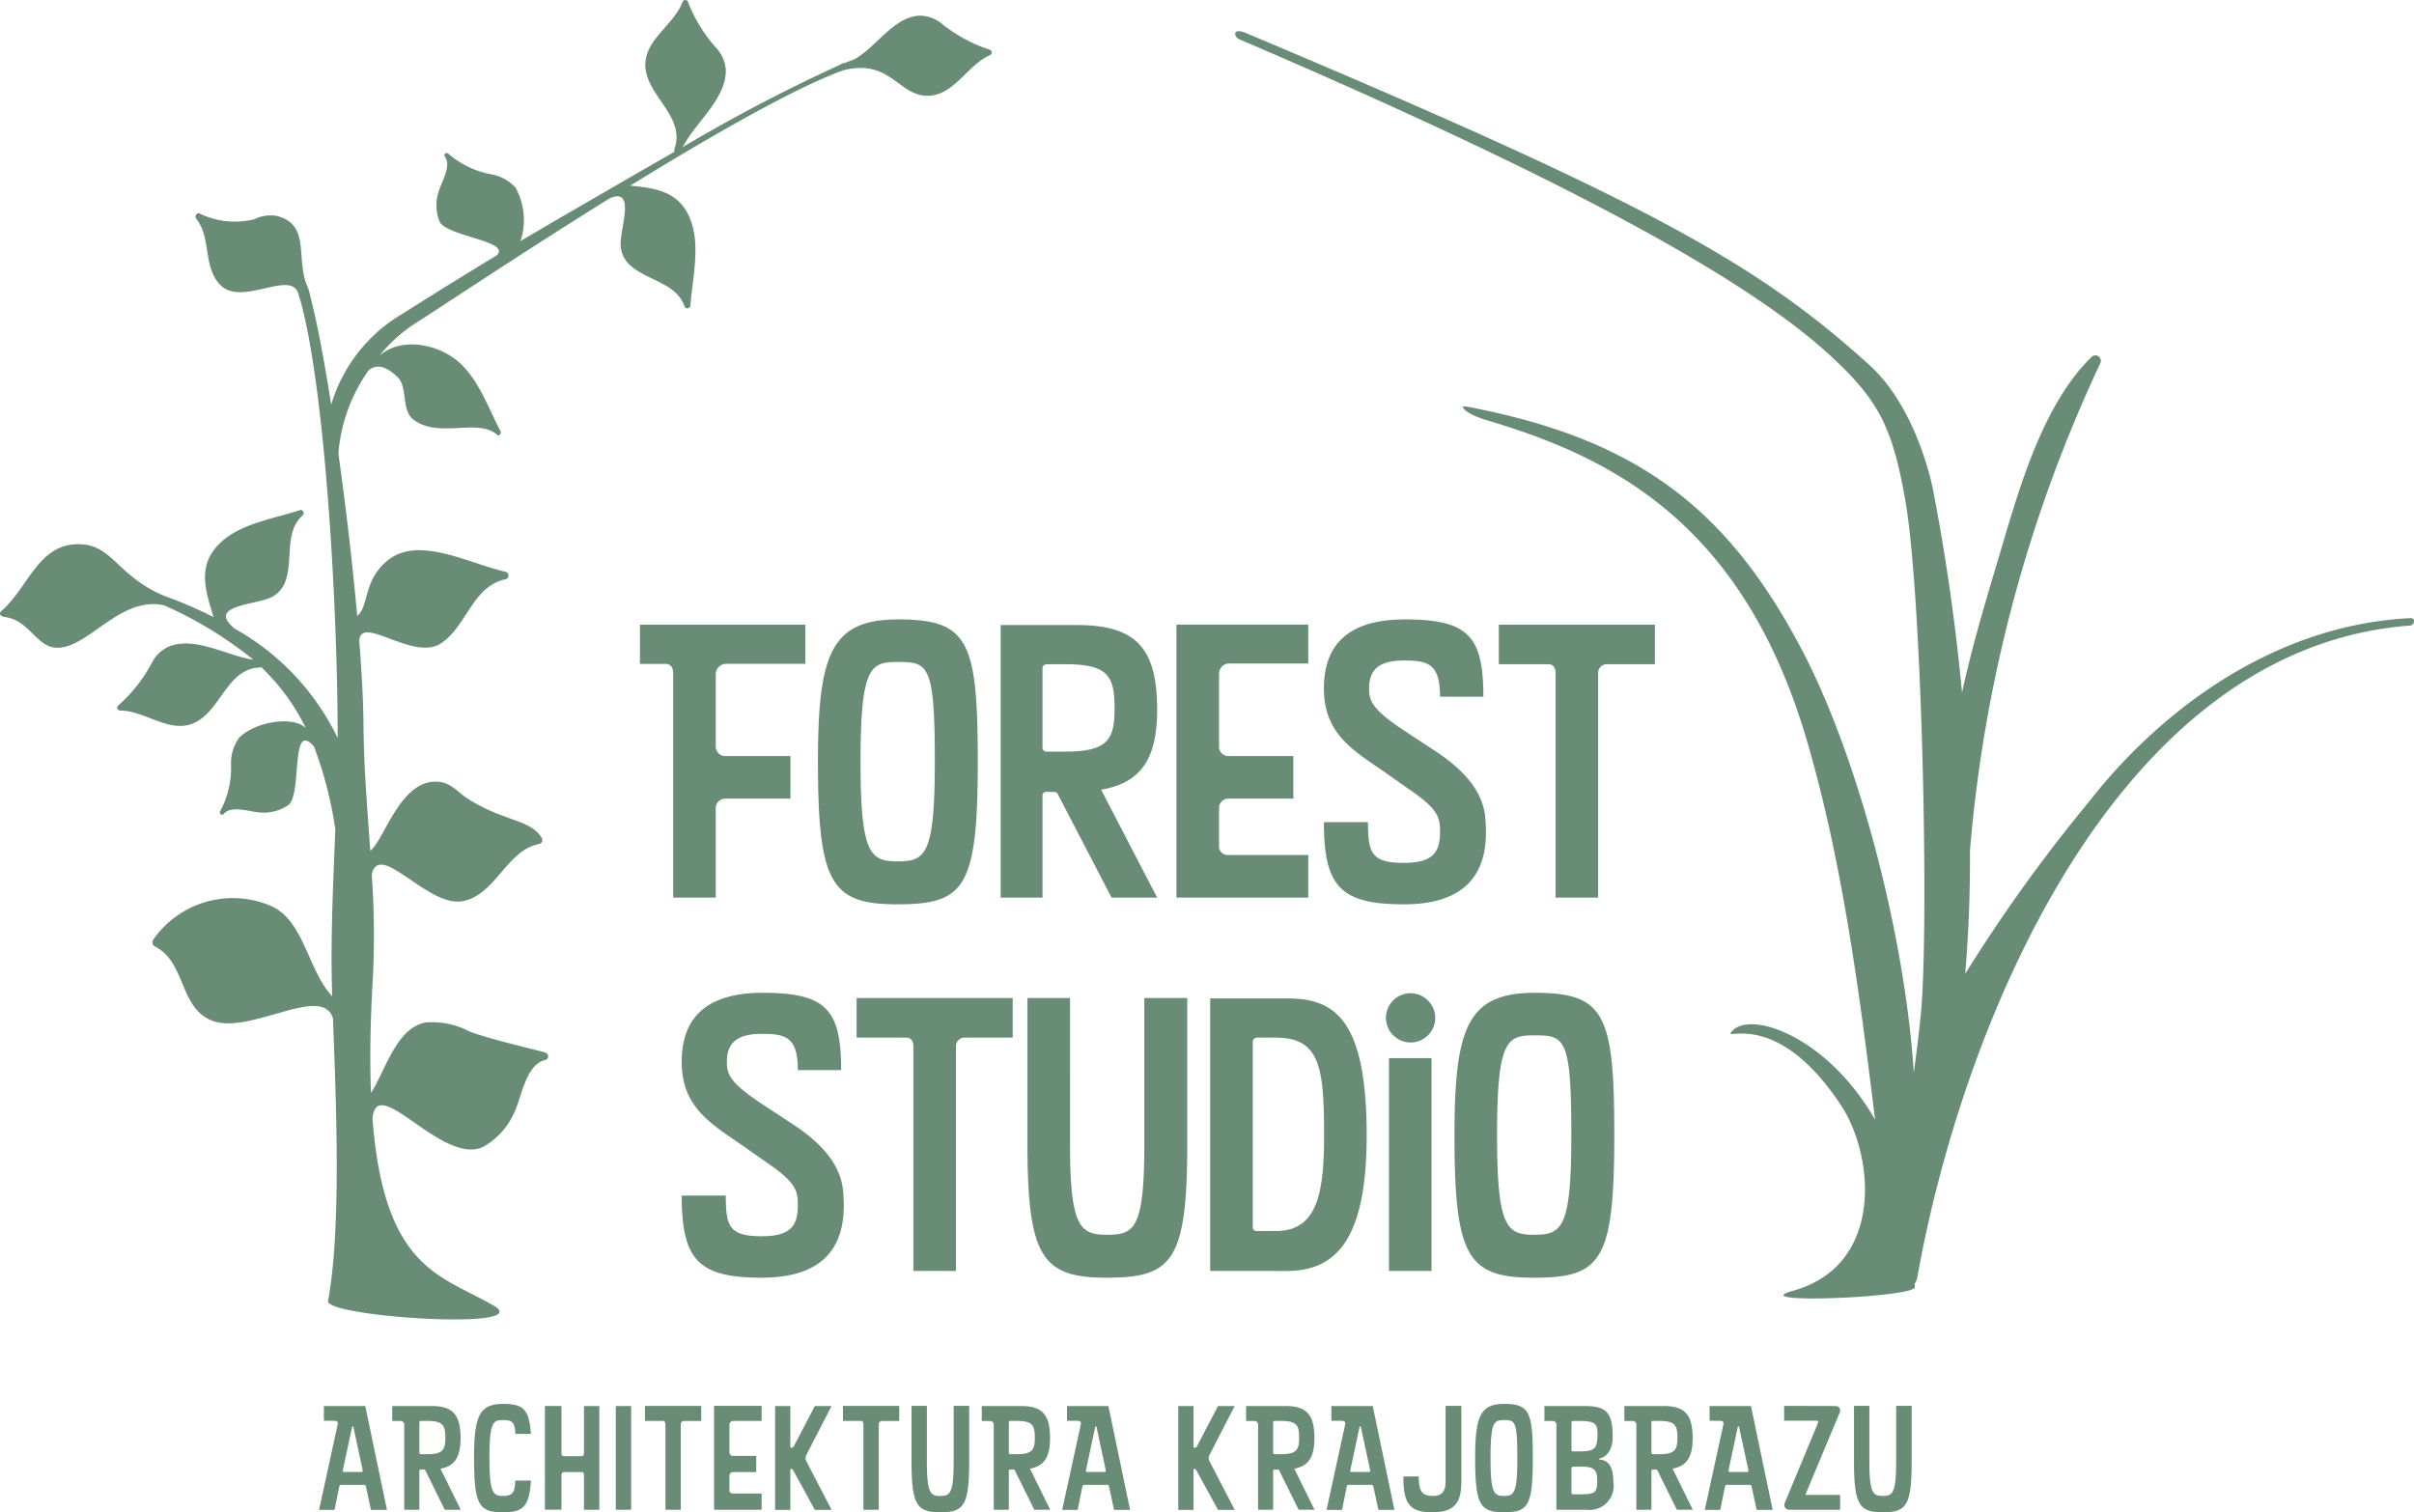 <svg xmlns="http://www.w3.org/2000/svg" viewBox="0 0 180.913 113.345"><defs><style>.cls-1{fill:#698c76;}</style></defs><g id="Warstwa_2" data-name="Warstwa 2"><g id="projekty"><path class="cls-1" d="M45.753,14.841c-.024.011-.041.015-.064.025-7.063,4.397-13.455,8.689-14.439,9.287a11.415,11.415,0,0,0-2.809,2.503c1.5-1.307,3.958-.978,5.602.21,1.708,1.234,2.521,3.657,3.466,5.448a.196.196,0,0,1,.011.079.21.21,0,0,1,.009.063.207.207,0,0,1-.04.086.215.215,0,0,1-.028.041.22.22,0,0,1-.132.059l-.002.001c-1.45-1.37-4.293.238-6.276-1.14-1.046-.728-.431-2.499-1.292-3.274-.372-.335-1.28-1.191-2.136-.471a12.466,12.466,0,0,0-2.264,6.229c.555,3.965,1.062,8.277,1.41,12.165.888-.637.422-2.729,2.372-4.216,2.327-1.775,6.063.332,8.768.922.044.009.059.038.088.058.01.008.023.011.031.02a.208.208,0,0,1,.071.146.28.28,0,0,1,.006.046.263.263,0,0,1-.008.049.236.236,0,0,1-.189.234c-2.522.521-2.906,3.529-4.875,4.818-2.054,1.345-6.001-2.209-6.108-.196.189,2.405.305,4.584.317,6.322.022,3.184.291,6.302.509,9.419.009-.009.016-.022.025-.03,1.077-.876,2.275-5.489,5.17-5.141.869.104,1.44.81,1.982,1.177a13.341,13.341,0,0,0,2.958,1.436c.994.392,2.156.643,2.733,1.611.017.028.006.055.013.083a.295.295,0,0,1,.011.075.25.25,0,0,1-.013.078.218.218,0,0,1-.081.119.344.344,0,0,1-.034.022c-.025.014-.036.039-.068.045-2.475.443-3.269,3.779-5.73,4.286-2.632.542-6.265-4.57-6.856-2.006a64.384,64.384,0,0,1,.085,7.706c-.201,3.392-.239,6.253-.143,8.681,1.139-1.79,1.883-4.816,4.062-5.281a5.978,5.978,0,0,1,3.319.677c1.867.67,3.795,1.061,5.704,1.58.027.007.035.029.056.042a.245.245,0,0,1,.075.056.238.238,0,0,1,.049.103.287.287,0,0,1,.015.079.305.305,0,0,1-.012.068.235.235,0,0,1-.059.118.258.258,0,0,1-.052.036c-.025.016-.038.043-.072.05-1.515.308-1.805,2.891-2.376,4.005a5.567,5.567,0,0,1-2.298,2.51c-3.086,1.432-8.023-5.668-8.297-2.11.873,11.313,5.13,11.718,9.077,14.003,3.274,1.896-12.628.843-12.408-.344,1.021-5.512.591-15.142.369-21.172-.76-2.605-6.128,1.174-8.967.195-2.547-.878-2.039-4.381-4.322-5.565a.294.294,0,0,1-.082-.051.31.31,0,0,1-.114-.441.36.36,0,0,1,.059-.11,7.261,7.261,0,0,1,8.821-2.445c2.428,1.08,2.737,4.833,4.548,6.756-.004-.142-.01-.296-.014-.432-.115-4.026.088-8.052.248-12.078a29.461,29.461,0,0,0-1.602-6.213c-1.772-2.038-.879,3.45-1.889,4.362a3.23,3.23,0,0,1-2.209.575c-.708-.038-2.133-.562-2.668.126-.013.017-.03.015-.045.025a.146.146,0,0,1-.036.02.129.129,0,0,1-.087-.008.146.146,0,0,1-.026-.01.17.17,0,0,1-.041-.036.164.164,0,0,1-.042-.064.151.151,0,0,1-.005-.036c-.003-.02-.019-.039-.008-.058a6.857,6.857,0,0,0,.844-3.464,3.247,3.247,0,0,1,.578-2.054c1.157-1.238,4.068-1.712,5.021-.761a16.088,16.088,0,0,0-3.328-4.56,1.412,1.412,0,0,1-.175.023c-2.465.129-2.902,3.401-4.992,4.204-1.818.699-3.596-.992-5.434-.977-.01 0-.015-.009-.025-.01a.172.172,0,0,1-.093-.038.183.183,0,0,1-.035-.033.231.231,0,0,1-.043-.089.226.226,0,0,1-.008-.032.169.169,0,0,1,.015-.087.166.166,0,0,1,.031-.06c.004-.004.002-.01.007-.014a11.263,11.263,0,0,0,2.514-3.161,2.694,2.694,0,0,1,1.263-1.26c1.944-.815,4.332.642,6.358.975-.046-.04-.087-.081-.133-.12a29.546,29.546,0,0,0-6.534-3.958c-2.856-.635-5.003,2.222-7.06,2.989C2.755,49.292,2.613,46.474.243,46.228c-.018-.002-.024-.015-.04-.02a.253.253,0,0,1-.061-.03.251.251,0,0,1-.075-.048.197.197,0,0,1,.003-.297l.001-.002.005-.009c2.09-1.806,2.801-5.152,5.947-5.032,2.426.093,2.764,2.361,6.242,3.853a32.701,32.701,0,0,1,3.741,1.609c-.632-2.05-1.256-3.906.525-5.585,1.53-1.444,4.027-1.8,5.956-2.437a.18.18,0,0,1,.093.004c.007.001.013-.001.019.001a.166.166,0,0,1,.11.074.217.217,0,0,1,.022.027.28.28,0,0,1-.025.271c-1.487,1.297-.651,3.555-1.415,5.201a2.155,2.155,0,0,1-1.368,1.114c-1.192.39-3.977.57-2.628,1.918.091.091.166.171.23.242a18.67,18.67,0,0,1,7.778,8.225c.01-9.863-.95-26.216-2.803-32.844-.044-.122-.088-.254-.129-.411-.504-1.907-4.203.944-5.837-.674-1.365-1.351-.659-3.57-1.848-5.007-.02-.025-.013-.048-.022-.072a.237.237,0,0,1-.01-.031.175.175,0,0,1,.022-.131.259.259,0,0,1,.032-.05c.009-.008.012-.018.022-.025a.187.187,0,0,1,.212-.069,6.031,6.031,0,0,0,4.111.441,2.779,2.779,0,0,1,1.7-.25c2.551.675,1.374,3.111,2.271,5.253a3.572,3.572,0,0,1,.242.832c.471,1.755,1.018,4.648,1.555,8.066A11.771,11.771,0,0,1,29.829,23.722c.672-.412,3.575-2.27,7.39-4.577,1.133-1.062-3.637-1.412-4.258-2.503a3.231,3.231,0,0,1-.086-2.281c.19-.683,1.008-1.962.452-2.633-.014-.016-.008-.033-.014-.049a.135.135,0,0,1-.011-.039.127.127,0,0,1,.026-.083.156.156,0,0,1,.015-.023.182.182,0,0,1,.044-.032.16.16,0,0,1,.071-.027.164.164,0,0,1,.036.003c.02.002.042-.01.059.005a6.854,6.854,0,0,0,3.201,1.57,3.249,3.249,0,0,1,1.882,1.007,5.029,5.029,0,0,1,.373,4.011c1.01-.602,2.063-1.221,3.142-1.845,2.632-1.522,5.534-3.214,8.378-4.839a1.141,1.141,0,0,1,.056-.361c.73-2.358-2.19-3.898-2.222-6.136-.028-1.948,2.173-3.032,2.793-4.763.003-.01.014-.011.018-.02a.169.169,0,0,1,.068-.074.191.191,0,0,1,.043-.021.235.235,0,0,1,.098-.01.229.229,0,0,1,.033.004A.169.169,0,0,1,51.491.049a.159.159,0,0,1,.045.05c.003.005.008.006.01.012a11.257,11.257,0,0,0,2.099,3.451,2.693,2.693,0,0,1,.746,1.62c.097,2.189-2.273,3.98-3.223,5.841a124.761,124.761,0,0,1,11.763-6.157A.642.642,0,0,1,63.229,4.733c.049-.009.096-.027.144-.039.195-.075.385-.146.559-.205,1.689-.841,3.035-3.296,5.056-3.317a2.692,2.692,0,0,1,1.658.657,11.267,11.267,0,0,0,3.561,1.907c.005.001.007.008.011.01a.155.155,0,0,1,.052.042.165.165,0,0,1,.048.074.322.322,0,0,1,.006.032.243.243,0,0,1-.005.099.177.177,0,0,1-.019.044.168.168,0,0,1-.07.072c-.009.005-.01.015-.019.019-1.694.714-2.657,2.97-4.603,3.049-2.237.09-2.819-2.744-6.294-1.94-.017.004-.028.003-.044.006-3.626,1.29-9.951,4.922-16.044,8.673,1.96.183,3.712.442,4.527,2.569.753,1.964.132,4.409-.013,6.435a.184.184,0,0,1-.04.085c-.004.005-.004.012-.008.017a.169.169,0,0,1-.11.074.23.23,0,0,1-.034.01.213.213,0,0,1-.035-.001.184.184,0,0,1-.205-.125c-.633-1.869-3.04-1.955-4.272-3.287a2.153,2.153,0,0,1-.51-1.689C46.621,16.751,47.514,14.108,45.753,14.841ZM98.046,64.084H92.001a.642.642,0,0,1-.643-.699V60.614a.703.703,0,0,1,.672-.756h4.897V56.668H92.001a.701.701,0,0,1-.643-.7V50.455a.779.779,0,0,1,.7-.728h5.988v-2.91H88.167V67.274h9.879Zm7.162.588c-2.436,0-2.687-.756-2.687-3.05H99.218c0,4.841,1.26,6.157,5.99,6.157,4.393,0,6.156-2.072,6.156-5.402,0-.364-.029-.755-.056-1.147-.225-2.155-1.904-3.722-3.723-4.925l-2.127-1.399c-2.574-1.679-2.853-2.323-2.853-3.275,0-1.343.615-2.126,2.603-2.126,1.763,0,2.714.196,2.714,2.714h3.246c0-4.534-1.119-5.793-5.877-5.793-4.589,0-6.072,2.211-6.072,5.177,0,3.498,2.324,4.702,4.674,6.352l1.875,1.316c2.015,1.399,2.154,2.015,2.154,3.05C107.922,63.833,107.446,64.672,105.208,64.672ZM46.149,113.153h1.151v-7.772H46.149ZM67.261,67.778c-4.953,0-5.961-1.511-5.961-10.691,0-8.115,1.008-10.662,6.017-10.662,5.262,0,5.961,1.623,5.961,10.662C73.277,66.547,72.298,67.778,67.261,67.778Zm0-3.218c2.099,0,2.798-.476,2.798-7.472,0-7.36-.503-7.472-2.798-7.472-2.015,0-2.77.336-2.77,7.472C64.49,64,65.218,64.56,67.261,64.56ZM43.764,108.915c0,.16-.071.224-.182.224H42.24a.188.188,0,0,1-.162-.203v-3.556H40.837v7.772h1.241V110.545a.214.214,0,0,1,.182-.213H43.582c.142,0,.182.085.182.213v2.608h1.151v-7.772h-1.151Zm6.687-58.46v16.819H53.641v-6.66a.721.721,0,0,1,.671-.756h4.926V56.668H54.285a.724.724,0,0,1-.644-.7V50.483a.782.782,0,0,1,.728-.728h5.989V46.818H47.96v2.938h1.903C50.283,49.756,50.451,50.064,50.451,50.455Zm6.628,42.201c-2.436,0-2.686-.756-2.686-3.05h-3.303c0,4.841,1.26,6.157,5.989,6.157,4.394,0,6.157-2.071,6.157-5.401,0-.364-.029-.755-.056-1.148-.225-2.155-1.904-3.722-3.723-4.925l-2.127-1.399c-2.574-1.679-2.855-2.323-2.855-3.275,0-1.343.617-2.126,2.604-2.126,1.763,0,2.714.196,2.714,2.714h3.246c0-4.534-1.119-5.793-5.876-5.793-4.59,0-6.073,2.211-6.073,5.177,0,3.498,2.323,4.702,4.674,6.353l1.875,1.315c2.015,1.399,2.154,2.015,2.154,3.05C59.793,91.817,59.317,92.656,57.079,92.656Zm21.049-25.382H74.994V46.846h5.708c4.422,0,6.018,1.707,6.018,6.353,0,3.778-1.288,5.485-4.198,5.989l4.198,8.088H83.305L79.304,59.579a.305.305,0,0,0-.309-.224H78.38a.251.251,0,0,0-.252.251Zm0-11.278a.3.3,0,0,0,.308.336h1.427c3.05,0,3.666-.84,3.666-3.134,0-2.407-.336-3.414-3.666-3.414H78.548c-.28,0-.42.084-.42.335ZM48.336,106.499h1.342c.132,0,.192.106.192.256v6.399H51.021v-6.388a.244.244,0,0,1,.222-.266H52.555v-1.129H48.336Zm-20.961-1.118,1.625,7.782h-1.201l-.374-1.735c-.02-.097-.071-.139-.151-.139H25.567a.153.153,0,0,0-.141.128l-.353,1.746H23.911l1.393-6.388a.368.368,0,0,0,.01-.106c0-.107-.071-.181-.293-.181h-.747v-1.107Zm-.192,4.823-.697-3.248c-.009-.031-.03-.053-.05-.053-.021,0-.041.022-.051.053l-.696,3.259c0,.075.009.107.101.107h1.303C27.182,110.322,27.182,110.268,27.182,110.204Zm69.25-35.374c3.471,0,5.989,1.371,5.989,10.271,0,7.808-2.295,10.158-5.989,10.158H90.696V74.83Zm-.839,2.938H94.25c-.224,0-.363.112-.363.335V91.957a.272.272,0,0,0,.279.308h1.428c3.05,0,3.638-2.631,3.638-7.164C99.231,79.979,98.924,77.769,95.593,77.769Zm8.499,17.49h3.19V79.308h-3.19ZM33.012,110.077l1.515,3.077H33.335L31.891,110.237c-.03-.064-.06-.097-.12-.097h-.233c-.08,0-.111.043-.111.128v2.886H30.296v-6.356a.272.272,0,0,0-.252-.298h-.646v-1.118h2.957c1.585,0,2.161.649,2.161,2.416C34.516,109.235,34.052,109.885,33.012,110.077ZM32.053,108.99c1.1,0,1.322-.319,1.322-1.192,0-.915-.122-1.299-1.322-1.299h-.515c-.071,0-.111.031-.111.128v2.235c0,.064.031.128.111.128Zm5.626-2.555c.625,0,.938.096.938,1.033h1.172c-.131-1.863-.586-2.246-2.09-2.246-1.808,0-2.17.968-2.17,4.056,0,3.492.362,4.067,2.15,4.067,1.474,0,1.988-.351,2.11-2.374H38.608c0,.937-.242,1.15-.929,1.15-.707,0-1-.213-1-2.843C36.679,106.563,36.972,106.435,37.679,106.435ZM105.687,74.439a1.847,1.847,0,1,0,1.875,1.847A1.869,1.869,0,0,0,105.687,74.439Zm15.293,10.634c0,9.459-.979,10.691-6.017,10.691-4.953,0-5.96-1.511-5.96-10.691,0-8.115,1.008-10.662,6.017-10.662C120.281,74.41,120.98,76.033,120.98,85.072Zm-3.219,0c0-7.36-.502-7.472-2.798-7.472-2.014,0-2.77.336-2.77,7.472,0,6.912.728,7.472,2.77,7.472C117.062,92.545,117.761,92.068,117.761,85.072Zm-14.883,20.309,1.625,7.782h-1.201l-.374-1.735c-.02-.097-.071-.139-.151-.139h-1.707a.153.153,0,0,0-.141.128l-.353,1.746H99.415l1.393-6.388a.365.365,0,0,0,.01-.106c0-.107-.071-.181-.293-.181h-.747v-1.107Zm-.192,4.823-.697-3.248c-.009-.031-.03-.053-.05-.053-.021,0-.041.022-.051.053l-.696,3.259c0,.075.009.107.101.107h1.303C102.686,110.322,102.686,110.268,102.686,110.204Zm18.225.873a1.808,1.808,0,0,1-2.039,2.077H116.641v-6.356a.272.272,0,0,0-.252-.298h-.646v-1.118h2.957c1.585,0,2.161.362,2.161,2.31,0,.947-.444,1.533-1.029,1.629v.064C120.467,109.426,120.911,109.821,120.911,111.077Zm-1.211-.148c0-.777-.273-1.001-1.121-1.001h-.697a.123.123,0,0,0-.111.107v1.842c0,.075.041.117.102.117h.737C119.619,111.993,119.7,111.758,119.7,110.929Zm.02-3.386c0-.809-.131-1.043-1.322-1.043h-.505a.117.117,0,0,0-.122.116v2.066c0,.075.031.096.102.096h.525C119.498,108.777,119.709,108.586,119.72,107.542Zm.051-40.268V50.483a.651.651,0,0,1,.615-.699h3.638V46.818H112.326V49.784h3.722c.364,0,.532.28.532.671v16.819ZM108.337,111.024c0,.671-.203,1.097-.969,1.097-.727,0-1.04-.288-1.04-1.373v-.085h-1.151v.106c0,1.98.525,2.576,2.15,2.576,1.706,0,2.191-.734,2.191-2.31v-5.665H108.337Zm6.537-1.746c0,3.599-.353,4.067-2.17,4.067-1.787,0-2.15-.574-2.15-4.067,0-3.088.364-4.056,2.17-4.056C114.622,105.221,114.874,105.838,114.874,109.278Zm-1.16,0c0-2.801-.182-2.843-1.01-2.843-.727,0-.999.128-.999,2.843,0,2.63.262,2.843.999,2.843C113.461,112.121,113.714,111.94,113.714,109.278Zm11.634.799,1.515,3.077h-1.191l-1.444-2.917c-.03-.064-.06-.097-.121-.097h-.233c-.08,0-.111.043-.111.128v2.886h-1.13v-6.356a.272.272,0,0,0-.252-.298H121.734v-1.118h2.957c1.585,0,2.161.649,2.161,2.416C126.852,109.235,126.388,109.885,125.348,110.077Zm-.959-1.087c1.1,0,1.322-.319,1.322-1.192,0-.915-.122-1.299-1.322-1.299h-.515c-.071,0-.111.031-.111.128v2.235c0,.064.031.128.111.128Zm56.319-62.662c-9.979.456-18.546,6.594-24.142,13.748a118.852,118.852,0,0,0-9.287,12.91c.263-3.087.372-6.189.358-9.238A106.48,106.48,0,0,1,157.396,27.242a.41.41,0,0,0-.641-.495c-3.834,3.733-5.58,10.409-7.058,15.346-.917,3.066-1.92,6.414-2.656,9.82-.567-6.075-1.435-11.411-2.178-15.223-.288-1.481-1.608-6.463-4.739-9.306-8.511-7.73-16.803-12.293-46.732-24.902-1.081-.455-.919.287-.517.46C118.353,13.861,131.344,21.198,137.368,26.833c3.445,3.222,4.479,5.262,5.426,10.69,1.276,7.307,1.791,32.428,1.149,38.603-.16,1.541-.335,2.954-.516,4.273-.716-10.865-4.37-24.045-8.371-31.663-5.617-10.694-12.408-15.855-25.161-18.267-.6-.114-.127.537,1.551,1.034,9.306,2.757,19.165,7.663,23.954,23.955,2.762,9.395,4.034,19.659,5.125,28.461-3.694-6.436-9.649-8.297-10.816-6.503-.306.471,3.622-1.622,8.275,5.444,2.482,3.769,3.258,11.994-3.636,13.89-3.757,1.033,9.143.495,9.151-.275.001-.089-.003-.173-.003-.262a1.39,1.39,0,0,0,.206-.537c3.338-18.682,14.739-47.139,36.931-48.792C180.927,46.861,181.045,46.375,180.708,46.328ZM53.515,113.153h3.564v-1.213H54.899a.241.241,0,0,1-.233-.267v-1.054a.263.263,0,0,1,.243-.287H56.675v-1.214H54.899a.262.262,0,0,1-.233-.266v-2.077a.29.29,0,0,1,.252-.276H57.079v-1.129H53.515Zm88.59-3.61c0,2.417-.283,2.577-1.019,2.577-.707,0-.99-.203-.99-2.577v-4.174h-1.151V109.523c0,3.269.404,3.822,2.15,3.822,1.767,0,2.171-.479,2.171-3.822v-4.153h-1.161Zm-4.238-3.651a.429.429,0,0,0,.041-.192c0-.192-.141-.319-.373-.319l-3.827-.011v1.107h2.413c.101,0,.141.043.141.097a.137.137,0,0,1-.01.063l-2.483,5.973a.509.509,0,0,0-.041.17.342.342,0,0,0,.313.373h3.866v-1.107h-2.493c-.061,0-.091-.021-.091-.053a.079.079,0,0,1,.01-.043Zm-6.643-.511,1.625,7.782H131.648l-.374-1.735c-.02-.097-.071-.139-.151-.139h-1.707a.153.153,0,0,0-.141.128l-.353,1.746H127.761l1.393-6.388a.365.365,0,0,0,.01-.106c0-.107-.071-.181-.293-.181h-.747v-1.107Zm-.192,4.823-.697-3.248c-.009-.031-.03-.053-.05-.053-.021,0-.04.022-.051.053l-.696,3.259c0,.075.009.107.101.107h1.303C131.032,110.322,131.032,110.268,131.032,110.204ZM68.451,78.44V95.259h3.191V78.468a.651.651,0,0,1,.615-.699H75.894V74.802H64.197v2.966H67.919C68.284,77.769,68.451,78.048,68.451,78.44Zm-5.278,28.059h1.342c.132,0,.192.106.192.256v6.399h1.151v-6.388a.244.244,0,0,1,.222-.266h1.312v-1.129H63.173Zm33.827,3.578,1.515,3.077H97.324l-1.444-2.917c-.03-.064-.06-.097-.12-.097h-.233c-.08,0-.111.043-.111.128v2.886H94.286v-6.356a.272.272,0,0,0-.252-.298h-.646v-1.118h2.958c1.584,0,2.16.649,2.16,2.416C98.505,109.235,98.041,109.885,97.001,110.077Zm-.959-1.087c1.1,0,1.322-.319,1.322-1.192,0-.915-.122-1.299-1.322-1.299h-.515c-.071,0-.111.031-.111.128v2.235c0,.064.031.128.111.128Zm-24.569.554c0,2.417-.283,2.577-1.019,2.577-.707,0-.99-.203-.99-2.577v-4.174H68.313V109.523c0,3.269.404,3.822,2.15,3.822,1.767,0,2.171-.479,2.171-3.822v-4.153H71.473Zm-9.154-4.162H61.067l-1.584,3.034a.183.183,0,0,1-.162.096c-.05,0-.09-.022-.09-.107v-3.023h-1.142v7.782h1.142v-2.981c0-.063.03-.096.071-.096a.203.203,0,0,1,.151.128l1.615,2.949h1.253l-1.899-3.663a.516.516,0,0,1-.05-.223.45.45,0,0,1,.05-.213Zm26.658-30.579H85.759V85.772c0,6.353-.756,6.773-2.797,6.773-1.988,0-2.771-.532-2.771-6.773V74.802H77V85.716c0,8.591,1.148,10.047,5.961,10.047,4.896,0,6.016-1.259,6.016-10.047Zm3.556,30.579H91.28l-1.584,3.034a.183.183,0,0,1-.162.096c-.05,0-.09-.022-.09-.107v-3.023h-1.142v7.782h1.142v-2.981c0-.063.03-.096.071-.096a.203.203,0,0,1,.151.128l1.615,2.949h1.253l-1.899-3.663a.516.516,0,0,1-.05-.223.45.45,0,0,1,.05-.213ZM77.19,110.077l1.515,3.077H77.513l-1.444-2.917c-.03-.064-.06-.097-.121-.097h-.233c-.08,0-.111.043-.111.128v2.886H74.474v-6.356a.272.272,0,0,0-.252-.298h-.646v-1.118h2.958c1.584,0,2.16.649,2.16,2.416C78.694,109.235,78.229,109.885,77.19,110.077ZM76.231,108.99c1.1,0,1.322-.319,1.322-1.192,0-.915-.122-1.299-1.322-1.299h-.515c-.071,0-.111.031-.111.128v2.235c0,.064.031.128.111.128Zm6.835-3.609,1.625,7.782H83.49l-.374-1.735c-.02-.097-.071-.139-.152-.139H81.258a.153.153,0,0,0-.141.128l-.353,1.746H79.603l1.393-6.388a.367.367,0,0,0,.01-.106c0-.107-.071-.181-.293-.181h-.747v-1.107Zm-.192,4.823-.697-3.248c-.009-.031-.03-.053-.05-.053-.021,0-.041.022-.051.053l-.696,3.259c0,.075.009.107.101.107h1.303C82.874,110.322,82.874,110.268,82.874,110.204Z"/></g></g></svg>